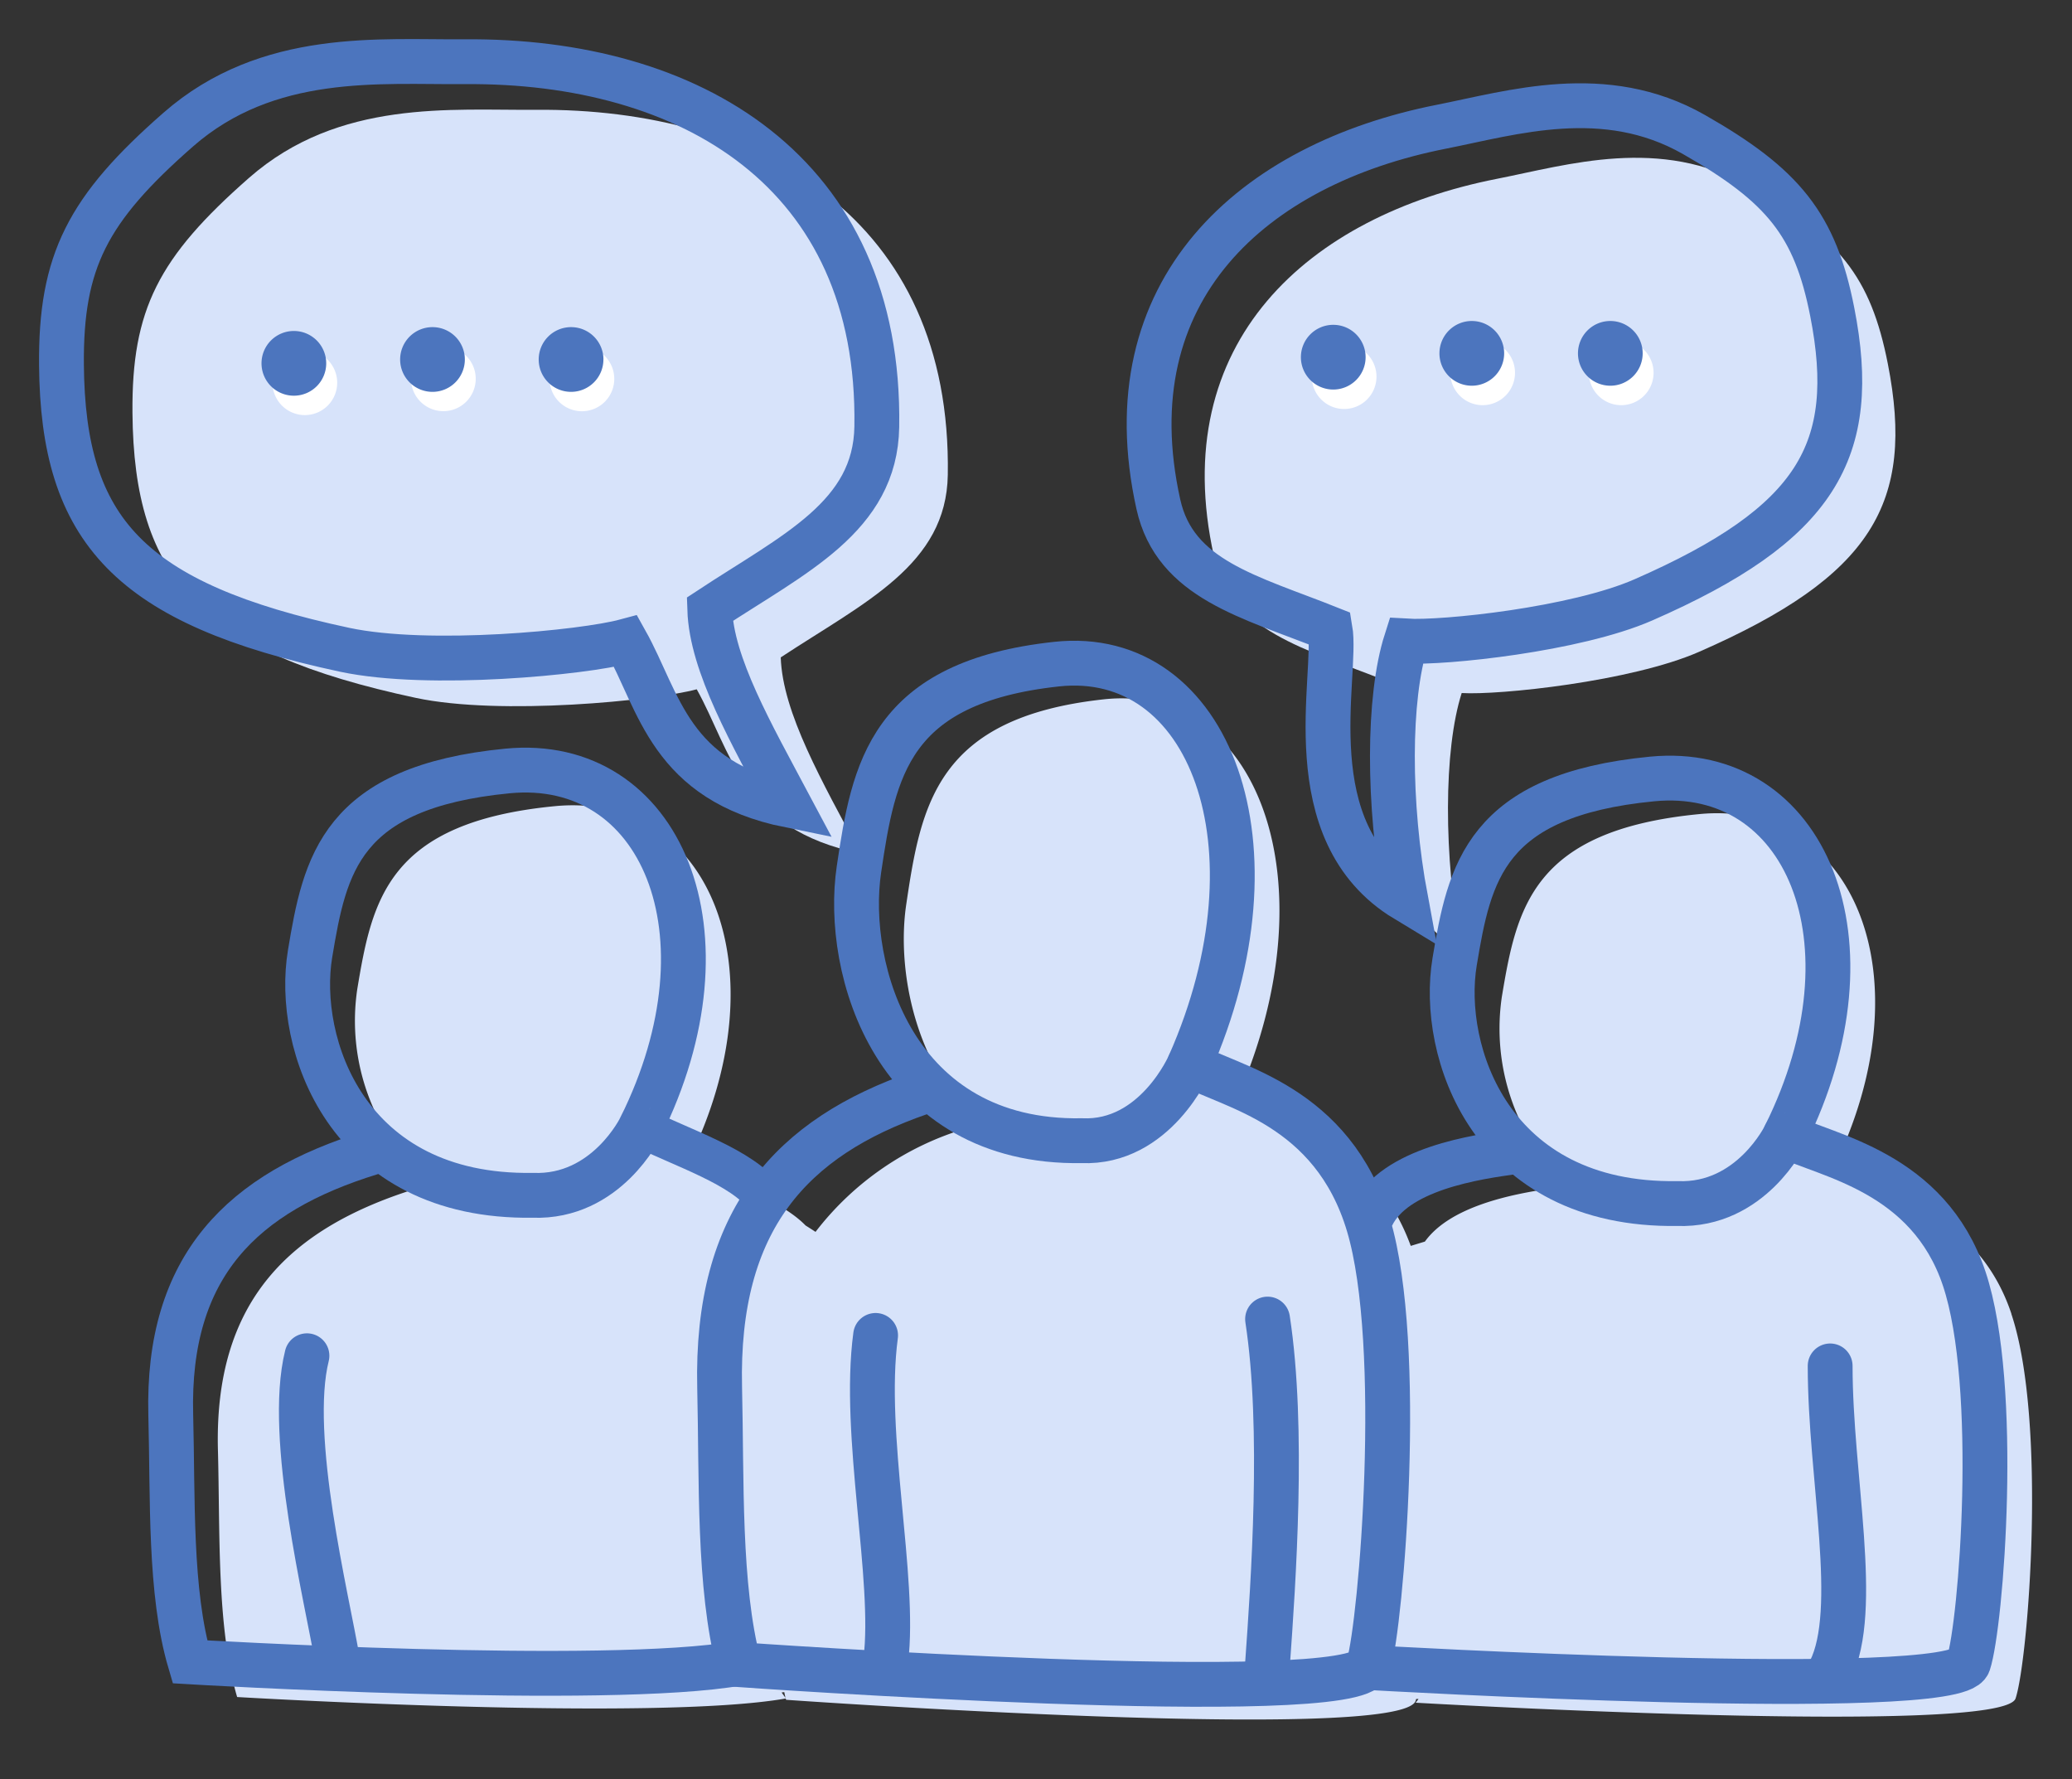 <svg xmlns="http://www.w3.org/2000/svg" width="104" height="89.286" viewBox="0 0 104 89.286"><rect x="0" y="0" width="104" height="89.286" fill="#333333" stroke="none"/><defs><clipPath id="svgid_socialize_a"><path transform="translate(-2 -2)" fill="none" d="M0 0h104v89.286H0z"/></clipPath></defs><g clip-path="url(#svgid_socialize_a)" transform="translate(2 2)"><path d="M32.971 32.59c1.7 3.034 2.211 7.016 8.217 8.237-1.91-3.588-3.911-7.06-4-9.838 4.242-2.793 8.313-4.645 8.385-9.159.208-12.855-9.43-18.413-20.68-18.32-4.218.036-9.876-.544-14.388 3.411-4.552 3.992-5.9 6.61-5.856 11.8.069 8.307 3.4 11.988 14.222 14.3 4.239.905 11.983.14 14.1-.431" fill="#d7e3fa"/><path d="M98.958 63.926c-1.8-5.386-6.915-6.157-8.989-7.186 4.848-9.755 1.011-18.632-6.673-17.887-8.393.813-9.172 4.712-9.915 9.176a10.925 10.925 0 003.094 9.322l-.587.282c-2.042.291-5.1.91-6.368 2.672l-.71.216c-1.978-5.391-6.752-6.246-8.74-7.352 4.848-10.949 1.012-20.913-6.669-20.075-8.393.913-9.172 5.289-9.915 10.3-.488 3.291.434 8.2 3.787 11.138l-.724.077a14.867 14.867 0 00-7.615 5.209 24.787 24.787 0 00-.5-.321c-1.26-1.3-4.005-2.22-5.912-3.165l.479.271c-.175-.073-.344-.14-.512-.206l.034-.065c4.846-9.748 1.01-18.621-6.674-17.877-8.392.813-9.172 4.71-9.915 9.172a10.815 10.815 0 003.668 9.82l-.545.251-.06-.084c-6.446 1.98-10.257 5.655-10.058 13.169.11 4.118-.068 8.878.964 12.377 0 0 20.9 1.244 27.536.073l.014.066s30.966 2.2 31.607.039l.021-.08h.12l-.145.187s29.472 1.709 30.112-.214 1.587-13.918-.213-19.3m-61.723 19l.132-.018c.023.1.039.2.063.29z" fill="#d7e3fa"/><path d="M67.55 32.159c.4 2.348-1.807 10.205 3.794 13.59-.9-4.8-.884-10.131.023-12.971 1.876.114 8.509-.577 11.912-2.067 8.686-3.8 10.85-7.467 9.477-14.454-.858-4.367-2.439-6.332-6.951-8.9-4.469-2.543-9.115-1.082-12.666-.384-9.461 1.859-16.594 8.192-14.207 18.942.838 3.778 4.574 4.63 8.617 6.244" fill="#d7e3fa"/><path d="M24.743 57.983c-9.4.142-11.922-7.66-11.179-12.123s1.524-8.359 9.915-9.172c7.684-.743 11.52 8.129 6.674 17.877.002.001-1.708 3.56-5.41 3.418z" fill="none" stroke="#4c75be" stroke-miterlimit="10" stroke-width="2.25"/><path d="M36.367 58.083c-1.068-1.5-4.138-2.487-6.212-3.515" fill="none" stroke="#4c75be" stroke-linecap="round" stroke-miterlimit="10" stroke-width="2"/><path d="M16.627 55.847c-6.445 1.984-10.256 5.658-10.056 13.171.109 4.118-.069 8.878.963 12.377 0 0 20.929 1.246 27.55.071" fill="none" stroke="#4c75be" stroke-linecap="round" stroke-miterlimit="10" stroke-width="2.25"/><path d="M82.191 58.396c-9.4.142-11.922-7.666-11.179-12.13s1.524-8.365 9.915-9.176c7.684-.744 11.52 8.132 6.674 17.887.001 0-1.708 3.561-5.41 3.419z" fill="none" stroke="#4c75be" stroke-miterlimit="10" stroke-width="2.25"/><path d="M66.691 81.68s29.472 1.709 30.112-.214 1.587-13.919-.213-19.3-6.915-6.156-8.989-7.185" fill="none" stroke="#4c75be" stroke-linecap="round" stroke-miterlimit="10" stroke-width="2.25"/><path d="M52.293 55.242c-9.4.16-11.923-8.6-11.18-13.614s1.524-9.388 9.915-10.3c7.69-.836 11.521 9.127 6.676 20.077 0 0-1.71 3.997-5.411 3.837z" fill="none" stroke="#4c75be" stroke-miterlimit="10" stroke-width="2.25"/><path d="M44.178 52.843c-6.446 2.227-10.257 6.353-10.057 14.792.109 4.626-.069 9.971.963 13.9 0 0 30.967 2.2 31.607.039s1.8-16.06 0-22.1-6.914-6.91-8.988-8.064M73.735 55.838c-2.349.32-6.3 1.068-7.047 3.631M14.936 81.324c-.51-3.058-2.548-11.213-1.529-15.29M42.459 81.324c.51-4.077-1.183-11.32-.51-16.31M61.623 81.463c.284-3.987.842-11.793 0-17.269M89.861 81.834c1.529-3.058 0-9.684 0-15.29M1.085 16.309c.069 8.308 3.4 11.988 14.222 14.3 4.239.9 11.983.139 14.1-.432 1.7 3.034 2.211 7.017 8.217 8.237-1.91-3.588-3.911-7.06-4-9.838 4.242-2.793 8.313-4.644 8.385-9.159.209-12.854-9.424-18.414-20.679-18.32-4.218.035-9.876-.545-14.388 3.411-4.557 3.991-5.899 6.608-5.857 11.801zM89.965 13.648c1.373 6.986-.79 10.65-9.477 14.454-3.4 1.49-10.036 2.182-11.911 2.067-.908 2.841-.92 8.167-.023 12.971-5.6-3.385-3.39-11.241-3.795-13.59-4.042-1.614-7.779-2.466-8.617-6.244C53.754 12.554 60.887 6.225 70.348 4.36c3.549-.7 8.2-2.158 12.667.385 4.51 2.571 6.091 4.537 6.95 8.903z" fill="none" stroke="#4c75be" stroke-linecap="round" stroke-miterlimit="10" stroke-width="2.25"/><path d="M14.925 17.205a1.624 1.624 0 11-1.623-1.623 1.624 1.624 0 011.623 1.623M21.878 17.008a1.624 1.624 0 11-1.623-1.623 1.624 1.624 0 011.623 1.623M28.832 17.008a1.624 1.624 0 11-1.624-1.619 1.624 1.624 0 011.624 1.619" fill="#fff"/><path d="M14.374 16.232a1.624 1.624 0 11-1.623-1.623 1.624 1.624 0 011.623 1.623M21.332 16.039a1.624 1.624 0 11-1.623-1.623 1.624 1.624 0 011.623 1.623M28.287 16.039a1.624 1.624 0 11-1.621-1.623 1.624 1.624 0 011.623 1.623" fill="#4c75be"/><path d="M67.09 16.899a1.624 1.624 0 11-1.623-1.623 1.624 1.624 0 011.623 1.623M74.043 16.706a1.624 1.624 0 11-1.623-1.622 1.624 1.624 0 011.623 1.623M80.998 16.706a1.624 1.624 0 11-1.623-1.622 1.624 1.624 0 011.623 1.623" fill="#fff"/><path d="M66.544 15.923a1.624 1.624 0 11-1.623-1.623 1.624 1.624 0 011.623 1.623M73.498 15.732a1.624 1.624 0 11-1.623-1.624 1.624 1.624 0 011.623 1.623M80.451 15.732a1.624 1.624 0 11-1.623-1.624 1.624 1.624 0 011.623 1.623" fill="#4c75be"/></g></svg>